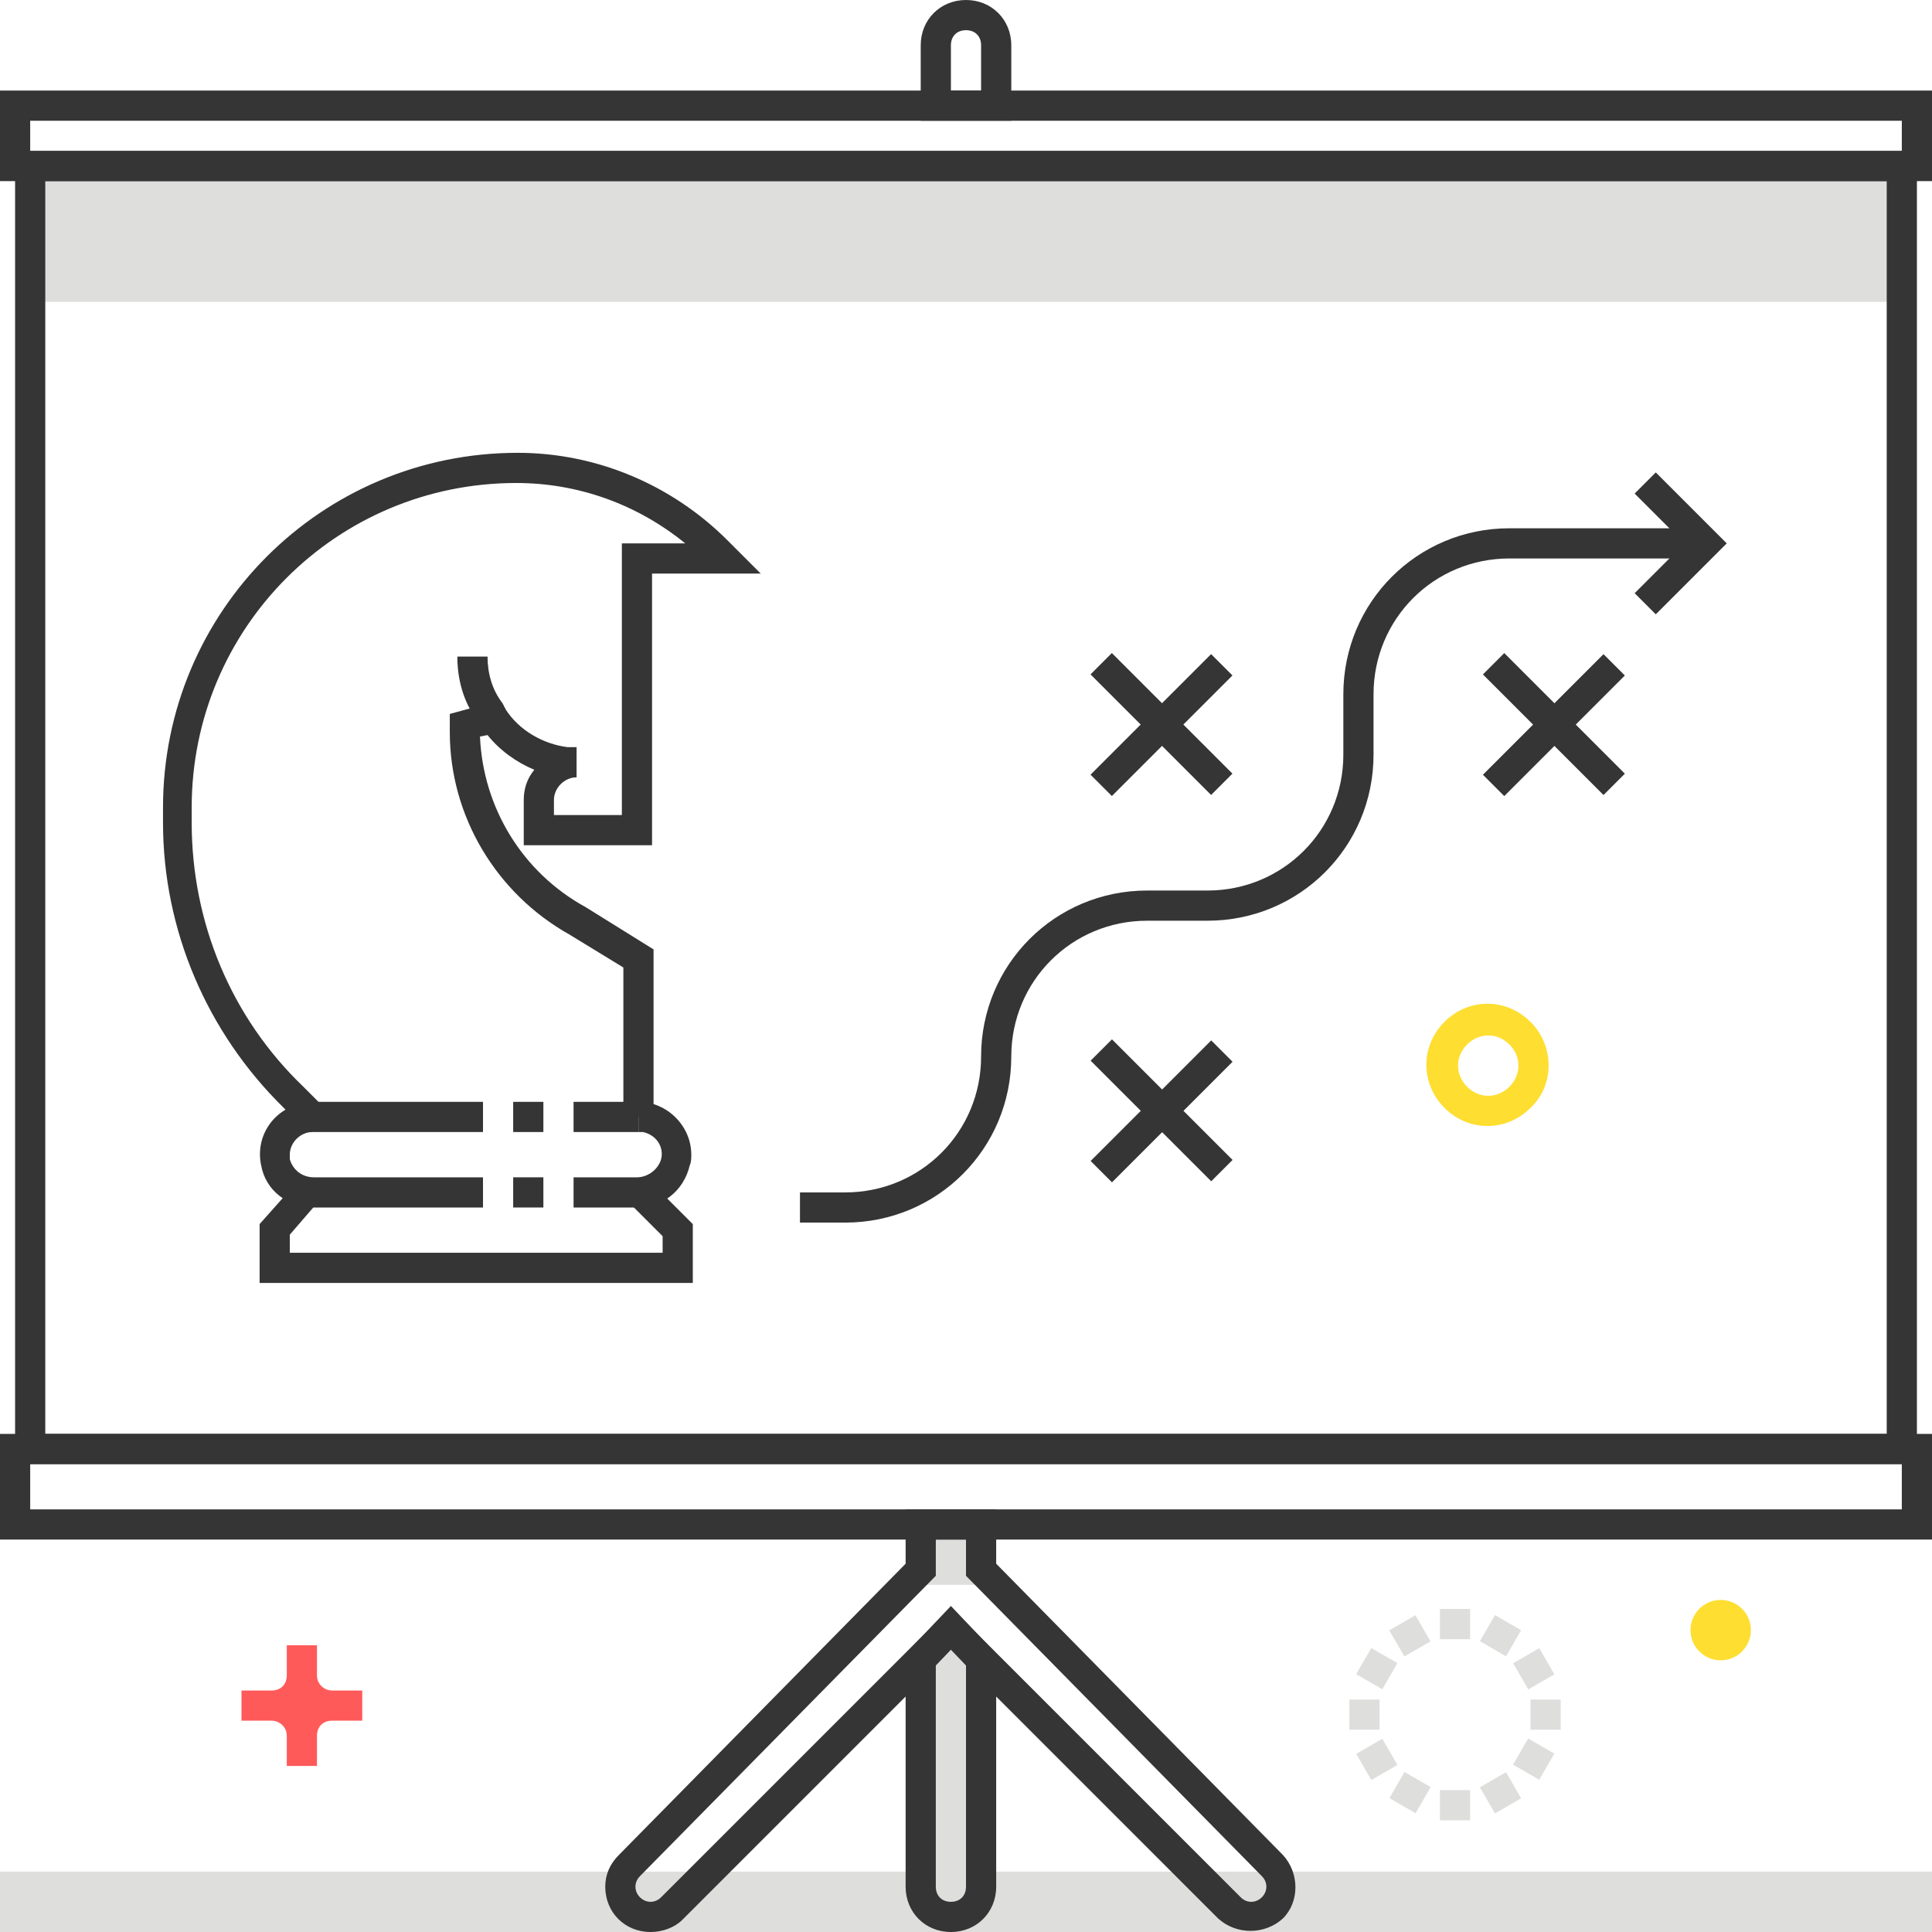 <?xml version="1.0" encoding="UTF-8"?> <svg xmlns="http://www.w3.org/2000/svg" xmlns:xlink="http://www.w3.org/1999/xlink" id="Layer_1" style="enable-background:new 0 0 128 128;" version="1.1" viewBox="0 0 128 128" xml:space="preserve"><style type="text/css"> .st0{fill:#DEDEDD;} .st1{fill:#FEDE31;} .st2{fill:#353535;} .st3{fill:#FF5A5A;} </style><title></title><desc></desc><g id="Layer_2"><rect class="st0" height="4" width="128" y="124"></rect><circle class="st1" cx="114" cy="108" r="2"></circle><path class="st1" d="M101.4,73.4c-1.6,1.6-4.1,1.6-5.7,0c-1.6-1.6-1.6-4.1,0-5.7c1.6-1.6,4.1-1.6,5.7,0 C103,69.3,103,71.9,101.4,73.4z M97.2,69.2c-0.8,0.8-0.8,2,0,2.8c0.8,0.8,2,0.8,2.8,0c0.8-0.8,0.8-2,0-2.8 C99.2,68.4,98,68.4,97.2,69.2z"></path><rect class="st0" height="9" width="124" x="2" y="11"></rect><path class="st2" d="M127,97H1V10h126V97z M3,95h122V12H3V95z"></path><g><rect class="st0" height="2" transform="matrix(0.5 -0.866 0.866 0.5 -50.165 146.232)" width="2" x="100.6" y="115.6"></rect><rect class="st0" height="2" transform="matrix(0.5 -0.866 0.866 0.5 -50.165 134.232)" width="2" x="90.2" y="109.6"></rect><rect class="st0" height="2" transform="matrix(0.866 -0.5 0.5 0.866 -46.068 65.597)" width="2" x="98.4" y="117.8"></rect><rect class="st0" height="2" transform="matrix(0.866 -0.5 0.5 0.866 -41.676 61.205)" width="2" x="92.4" y="107.4"></rect><rect class="st0" height="2" width="2" x="95.4" y="118.6"></rect><rect class="st0" height="2" width="2" x="95.4" y="106.6"></rect><rect class="st0" height="2" transform="matrix(0.5 -0.866 0.866 0.5 -56.162 140.25)" width="2" x="92.4" y="117.8"></rect><rect class="st0" height="2" transform="matrix(0.5 -0.866 0.866 0.5 -44.162 140.25)" width="2" x="98.4" y="107.4"></rect><rect class="st0" height="2" transform="matrix(0.866 -0.5 0.5 0.866 -46.061 61.189)" width="2" x="90.2" y="115.6"></rect><rect class="st0" height="2" transform="matrix(0.866 -0.5 0.5 0.866 -41.67 65.58)" width="2" x="100.6" y="109.6"></rect><rect class="st0" height="2" width="2" x="89.4" y="112.6"></rect><rect class="st0" height="2" width="2" x="101.4" y="112.6"></rect></g><path class="st3" d="M24,112l-2,0c-0.5,0-1-0.4-1-1c0,0,0,0,0,0l0-2l-2,0l0,2c0,0.6-0.4,1-1,1l-2,0l0,2l2,0c0.5,0,1,0.4,1,1 c0,0,0,0,0,0l0,2l2,0l0-2c0-0.6,0.4-1,1-1l2,0L24,112z"></path><rect class="st0" height="4" width="4" x="61" y="101"></rect><path class="st0" d="M63,108L63,108c1.1,0,2,0.9,2,2v14.8c0,1.1-0.9,2-2,2l0,0c-1.1,0-2-0.9-2-2V110C61,108.9,61.9,108,63,108z"></path><path class="st2" d="M128,102H0v-7h128V102z M2,100h124v-3H2V100z"></path><path class="st2" d="M128,12H0V6h128V12z M2,10h124V8H2V10z"></path><path class="st2" d="M67,8h-6V3c0-1.7,1.3-3,3-3s3,1.3,3,3V8z M63,6h2V3c0-0.6-0.4-1-1-1s-1,0.4-1,1V6z"></path><path class="st2" d="M43.1,128c-1.7,0-3-1.3-3-3c0-0.8,0.3-1.5,0.9-2.1l19-19.3V100h6v3.6l19,19.3c1.1,1.2,1.1,3.1,0,4.2 c-1.2,1.1-3.1,1.1-4.3,0L66,112.4V125c0,1.7-1.3,3-3,3s-3-1.3-3-3v-12.6l-14.8,14.8C44.7,127.7,43.9,128,43.1,128z M62,102v2.4 l-19.6,19.9c-0.4,0.4-0.4,1,0,1.4c0.4,0.4,1,0.4,1.4,0L62,107.5V125c0,0.6,0.4,1,1,1s1-0.4,1-1v-17.5l18.2,18.2 c0.4,0.4,1,0.4,1.4,0c0.4-0.4,0.4-1,0-1.4L64,104.4V102H62z"></path><polygon class="st2" points="65.3,111.7 63,109.3 60.7,111.7 59.3,110.3 63,106.4 66.7,110.3 "></polygon><g><rect class="st2" height="2" transform="matrix(0.707 -0.707 0.707 0.707 -11.388 68.506)" width="11.3" x="71.3" y="47"></rect><rect class="st2" height="11.3" transform="matrix(0.707 -0.707 0.707 0.707 -11.388 68.506)" width="2" x="76" y="42.3"></rect><g><rect class="st2" height="2" transform="matrix(0.707 -0.707 0.707 0.707 -29.48 76)" width="11.3" x="71.3" y="72.6"></rect><rect class="st2" height="11.3" transform="matrix(0.707 -0.707 0.707 0.707 -29.48 76)" width="2" x="76" y="67.9"></rect></g><path class="st2" d="M56,81h-3v-2h3c5,0,9-4,9-9c0-6.1,4.9-11,11-11h4c5,0,9-4,9-9v-4c0-6.1,4.9-11,11-11h13v2h-13c-5,0-9,4-9,9v4 c0,6.1-4.9,11-11,11h-4c-5,0-9,4-9,9C67,76.1,62.1,81,56,81z"></path><polygon class="st2" points="109.7,40.7 108.3,39.3 111.6,36 108.3,32.7 109.7,31.3 114.4,36 "></polygon><g><rect class="st2" height="2" transform="matrix(0.707 -0.707 0.707 0.707 -3.773 86.891)" width="11.3" x="97.3" y="47"></rect><rect class="st2" height="11.3" transform="matrix(0.707 -0.707 0.707 0.707 -3.773 86.891)" width="2" x="102" y="42.3"></rect></g></g><g><polygon class="st2" points="45.9,85 17.2,85 17.2,81.1 19.6,78.4 21.1,79.6 19.2,81.8 19.2,83 43.9,83 43.9,81.9 41.6,79.6 43,78.2 45.9,81.1 "></polygon><g><g><path class="st2" d="M42.2,80H38v-2h4.2c0.7,0,1.4-0.5,1.6-1.2c0.2-0.8-0.3-1.6-1.2-1.8c-0.1,0-0.2,0-0.3,0v-2 c1.9,0,3.5,1.6,3.5,3.5c0,0.2,0,0.5-0.1,0.7C45.3,78.9,43.9,80,42.2,80z"></path><rect class="st2" height="2" width="11.8" x="20.2" y="73"></rect><rect class="st2" height="2" width="2" x="34" y="73"></rect><rect class="st2" height="2" width="4.3" x="38" y="73"></rect><rect class="st2" height="2" width="2" x="34" y="78"></rect><path class="st2" d="M32,80H20.8c-1.7,0-3.2-1.1-3.5-2.8c-0.4-1.9,0.8-3.7,2.7-4.1c0.2,0,0.5-0.1,0.7-0.1v2 c-0.8,0-1.5,0.7-1.5,1.5c0,0.1,0,0.2,0,0.3c0.2,0.7,0.8,1.2,1.6,1.2H32V80z"></path></g><path class="st2" d="M31.8,48.1l-0.2-0.4c-0.9-1.2-1.3-2.7-1.3-4.2h2c0,1.1,0.3,2.2,1,3.1l0.2,0.4L31.8,48.1z"></path><path class="st2" d="M20.1,74.7l-1.3-1.3c-5.1-5-8-11.8-8-18.9v-1c0-13,10.5-23.5,23.5-23.5c5.2,0,10.2,2.1,13.9,5.8l2.2,2.2 h-7.2v18h-8.5v-3c0-0.7,0.2-1.4,0.7-2c-1.2-0.5-2.3-1.3-3.1-2.3l-0.5,0.1c0.2,4.7,2.8,9,7,11.3l4.5,2.8V74h-2v-9.9l-3.6-2.2 c-4.8-2.7-7.9-7.8-7.9-13.4v-1.2l3.3-0.9l0.4,0.6c0.9,1.4,2.5,2.3,4.1,2.5h0.6v2c-0.8,0-1.5,0.7-1.5,1.5v1h4.5V36h4.2 c-3.2-2.6-7.1-4-11.2-4c-11.9,0-21.5,9.6-21.5,21.5v1c0,6.6,2.6,12.9,7.4,17.5l1.3,1.3L20.1,74.7z"></path></g></g></g></svg> 